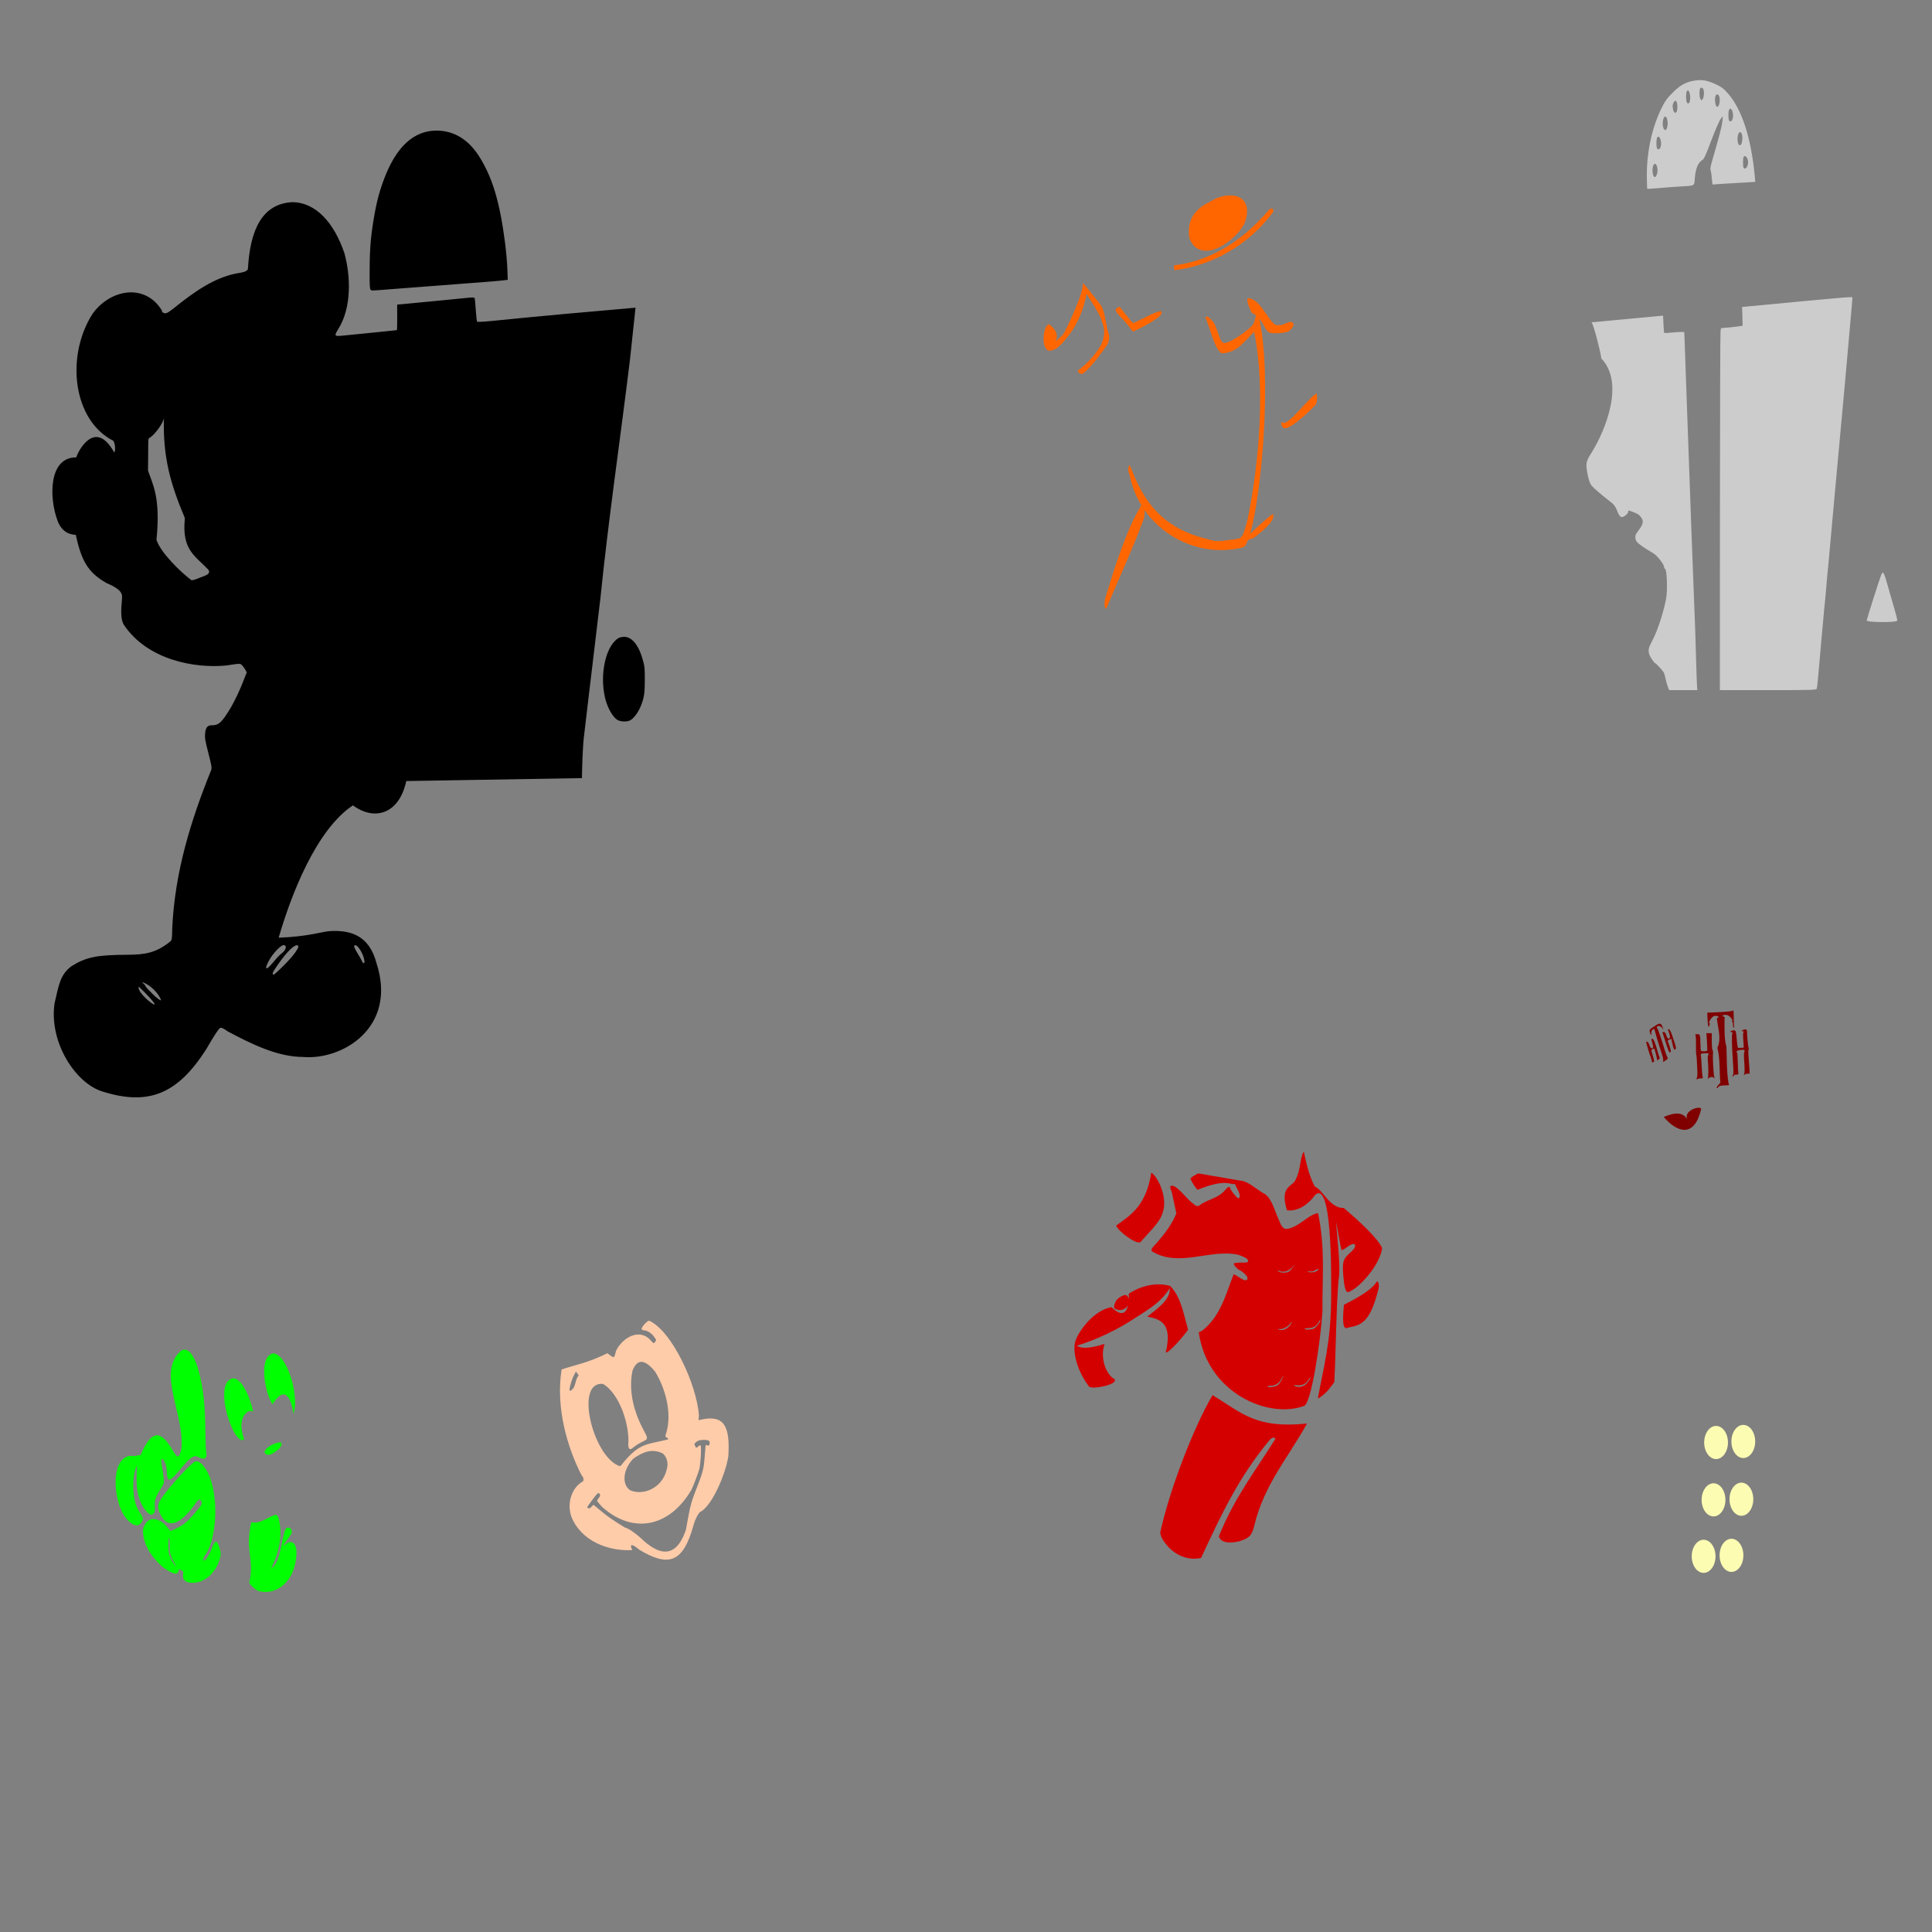 <?xml version="1.0" encoding="UTF-8" standalone="no"?>
<!-- Created with Inkscape (http://www.inkscape.org/) -->

<svg
   xmlns:dc="http://purl.org/dc/elements/1.1/"
   xmlns:cc="http://creativecommons.org/ns#"
   xmlns:rdf="http://www.w3.org/1999/02/22-rdf-syntax-ns#"
   xmlns:svg="http://www.w3.org/2000/svg"
   xmlns="http://www.w3.org/2000/svg"
   xmlns:sodipodi="http://sodipodi.sourceforge.net/DTD/sodipodi-0.dtd"
   xmlns:inkscape="http://www.inkscape.org/namespaces/inkscape"
   width="1080"
   height="1080"
   id="svg2"
   sodipodi:version="0.32"
   inkscape:version="0.47 r22583"
   sodipodi:docname="MMTowerTerror.svg"
   inkscape:output_extension="org.inkscape.output.svg.inkscape"
   version="1.1">
  <rect width="100%" height="100%" fill="#808080" stroke="none"/>
  <defs
     id="defs4">
    <inkscape:perspective
       sodipodi:type="inkscape:persp3d"
       inkscape:vp_x="0 : 526.18109 : 1"
       inkscape:vp_y="0 : 1000 : 0"
       inkscape:vp_z="744.09448 : 526.18109 : 1"
       inkscape:persp3d-origin="372.04724 : 350.78739 : 1"
       id="perspective10" />
    <inkscape:perspective
       id="perspective2390"
       inkscape:persp3d-origin="372.04724 : 350.78739 : 1"
       inkscape:vp_z="744.09448 : 526.18109 : 1"
       inkscape:vp_y="0 : 1000 : 0"
       inkscape:vp_x="0 : 526.18109 : 1"
       sodipodi:type="inkscape:persp3d" />
    <inkscape:perspective
       id="perspective2403"
       inkscape:persp3d-origin="372.04724 : 350.78739 : 1"
       inkscape:vp_z="744.09448 : 526.18109 : 1"
       inkscape:vp_y="0 : 1000 : 0"
       inkscape:vp_x="0 : 526.18109 : 1"
       sodipodi:type="inkscape:persp3d" />
    <inkscape:perspective
       id="perspective2420"
       inkscape:persp3d-origin="372.04724 : 350.78739 : 1"
       inkscape:vp_z="744.09448 : 526.18109 : 1"
       inkscape:vp_y="0 : 1000 : 0"
       inkscape:vp_x="0 : 526.18109 : 1"
       sodipodi:type="inkscape:persp3d" />
    <inkscape:perspective
       id="perspective2822"
       inkscape:persp3d-origin="372.04724 : 350.78739 : 1"
       inkscape:vp_z="744.09448 : 526.18109 : 1"
       inkscape:vp_y="0 : 1000 : 0"
       inkscape:vp_x="0 : 526.18109 : 1"
       sodipodi:type="inkscape:persp3d" />
    <inkscape:perspective
       id="perspective3981"
       inkscape:persp3d-origin="372.04724 : 350.78739 : 1"
       inkscape:vp_z="744.09448 : 526.18109 : 1"
       inkscape:vp_y="0 : 1000 : 0"
       inkscape:vp_x="0 : 526.18109 : 1"
       sodipodi:type="inkscape:persp3d" />
  </defs>
  <sodipodi:namedview
     id="base"
     pagecolor="#ffffff"
     bordercolor="#666666"
     borderopacity="1.0"
     gridtolerance="10000"
     guidetolerance="10"
     objecttolerance="10"
     inkscape:pageopacity="0.0"
     inkscape:pageshadow="2"
     inkscape:zoom="0.2640659"
     inkscape:cx="1023.4682"
     inkscape:cy="-176.39526"
     inkscape:document-units="px"
     inkscape:current-layer="layer1"
     showgrid="false"
     inkscape:window-width="1280"
     inkscape:window-height="1002"
     inkscape:window-x="1276"
     inkscape:window-y="92"
     units="in"
     inkscape:window-maximized="0" />
  <g
     inkscape:label="Layer 1"
     inkscape:groupmode="layer"
     id="layer1"
     transform="translate(0,27.64)">
    <path
       style="fill:#000000"
       d="m 244.018,45.367 c -12.83,0 -22.667,9.165 -29.487,27.482 -2.883,7.742 -4.484,14.302 -6.151,25.226 -1.328,8.705 -1.763,15.5 -1.763,27.465 0,6.737 0.108,8.339 0.592,8.757 0.722,0.623 -0.574,0.653 11.637,-0.303 5.641,-0.442 15.05,-1.164 20.907,-1.6 5.858,-0.436 13.758,-1.04 17.554,-1.347 3.797,-0.307 10.099,-0.796 14.004,-1.078 3.905,-0.282 8.33,-0.668 9.825,-0.859 l 2.712,-0.354 -0.234,-6.264 c -0.135,-3.448 -0.7,-9.78 -1.245,-14.078 -2.921,-23.009 -7.075,-36.909 -14.559,-48.683 -6.014,-9.461 -14.14,-14.364 -23.792,-14.364 z M 163.618,85.361 c -17.37,0.766 -23.819,15.988 -25.013,37.131 -0.04,1.059 -1.52,1.881 -4.179,2.341 -13.641,1.881 -25.681,10.491 -37.278,19.82 -2.611,2.103 -4.068,2.972 -4.808,2.846 -1.373,-0.234 -1.898,-0.707 -1.898,-1.684 -9.576,-15.434 -28.966,-11.688 -38.745,2.004 -15.136,23.843 -10.925,59.52 11.674,70.962 1.03,1.585 1.325,5.576 0.481,6.534 -11.091,-20.105 -20.953,0.867 -21.203,2.728 -15.559,-0.17 -15.211,22.674 -10.552,35.178 2.018,5.731 5.951,7.957 10.256,8.133 3.12,13.953 6.376,20.865 17.32,27.011 4.163,1.682 7.082,3.654 8.025,5.422 0.656,1.23 0.684,1.782 0.284,6.045 -0.544,5.79 -0.072,9.919 1.368,11.973 13.156,19.41 39.292,24.298 57.101,22.565 7.793,-1.199 7.803,-1.203 8.851,-0.135 0.577,0.588 1.413,1.728 1.849,2.526 l 0.789,1.448 c -3.364,8.899 -7.175,17.76 -12.303,24.99 -2.873,3.856 -4.052,4.556 -7.631,4.614 -2.106,0.034 -3.085,1.397 -3.365,4.681 -0.202,2.369 0.025,3.739 1.553,9.7 2.249,8.769 2.337,9.385 1.714,10.996 -11.103,27.474 -20.312,56.821 -21.647,88.576 -0.094,5.636 -0.141,5.909 -1.134,6.921 -8.034,6.483 -14.289,7.319 -23.804,7.393 -17.285,0.074 -23.176,1.276 -31.46,6.433 -6.353,4.788 -7.058,10.843 -9.394,20.83 -3.127,22.1 12.138,44.978 27.108,49.272 25.842,8.045 41.898,1.03 57.767,-23.828 4.281,-7.448 6.848,-11.348 7.729,-11.788 0.661,-0.329 1.714,0.141 4.339,1.97 13.235,7.055 27.69,14.184 42.025,14.246 22.02,1.875 52.74,-16.525 41.026,-52.438 -4.184,-16.146 -15.339,-18.644 -26.541,-17.9 -5.428,0.651 -11.872,2.996 -28.156,3.671 6.967,-23.967 20.925,-60.316 41.519,-73.993 11.753,8.705 25.721,5.281 29.82,-13.589 l 98.187,-1.638 c 0.087,-5.68 0.425,-17.095 1.074,-22.696 0.879,-7.44 2.026,-17.159 2.552,-21.605 1.934,-16.362 4.222,-35.559 6.719,-56.311 4.55,-44.763 11.138,-89.014 16.544,-133.537 l 3.082,-28.829 c -26.852,2.313 -53.737,4.734 -80.585,7.443 -4.224,0.432 -7.817,0.605 -7.988,0.37 -0.171,-0.234 -0.496,-3.088 -0.715,-6.332 -0.219,-3.243 -0.485,-6.216 -0.592,-6.618 -0.152,-0.575 -0.924,-0.667 -3.637,-0.404 -1.896,0.184 -9.576,0.931 -17.061,1.667 -7.485,0.736 -15.651,1.528 -18.146,1.751 l -4.537,0.404 0.037,7.14 c 0.021,3.927 -0.068,7.136 -0.197,7.14 -0.13,0.005 -3.696,0.383 -7.927,0.825 -7.437,0.778 -14.425,1.474 -21.955,2.206 -5.279,0.513 -5.357,0.394 -2.552,-4.159 6.963,-11.562 6.804,-28.451 3.094,-41.981 C 186.598,96.591 176.449,85.59 163.618,85.361 z M 91.625,205.949 c -0.59,22.064 3.625,36.804 11.723,56.042 -1.84,17.947 5.663,20.919 13.141,28.846 0.977,1.608 0.259,2.577 -2.737,3.688 -2.241,0.729 -4.347,1.961 -6.657,2.223 -5.64,-4.17 -17.263,-15.268 -19.625,-22.599 2.416,-23.806 -2.175,-31.099 -4.721,-38.714 l 0.086,-9.413 c 0.067,-7.446 -0.125,-8.41 0.69,-8.858 2.966,-1.627 7.961,-8.583 8.099,-11.215 z M 348.913,328.355 c -0.292,-0.004 -0.578,0.014 -0.875,0.051 -1.881,0.233 -2.734,0.679 -4.29,2.24 -6.107,6.124 -8.478,21.397 -5.153,33.174 1.338,4.739 3.84,9.054 6.25,10.794 1.78,1.285 5.891,1.429 7.68,0.269 3.052,-1.978 5.965,-7.053 7.236,-12.613 0.504,-2.205 0.682,-4.896 0.69,-10.02 0.01,-6.508 -0.071,-7.304 -1.171,-11.215 -2.28,-8.11 -5.994,-12.633 -10.367,-12.68 z M 158.465,500.707 c 2.255,1e-5 1.459,2.863 -1.356,4.883 -0.759,0.545 -2.67,2.571 -4.253,4.513 -4.242,5.205 -5.457,4.609 -2.293,-1.128 2.056,-3.729 6.398,-8.268 7.902,-8.268 z m 40.151,0.034 c 1.552,0.048 4.646,4.995 5.116,8.807 0.18,1.458 -0.721,1.671 -1.257,0.303 -0.248,-0.633 -1.427,-2.703 -2.613,-4.614 -1.187,-1.911 -2.042,-3.718 -1.911,-4.008 0.127,-0.28 0.304,-0.431 0.518,-0.472 0.047,-0.009 0.098,-0.018 0.148,-0.017 z m -32.779,0.034 c 0.504,-0.04 0.843,0.205 0.999,0.758 -1.028,3.676 -8.439,10.816 -11.304,13.556 -2.496,2.251 -2.615,2.339 -2.897,1.953 -0.507,-0.692 -0.193,-1.302 3.39,-6.399 4.208,-5.987 8.014,-9.725 9.813,-9.868 z m -86.268,20.645 c 4.231,1.287 9.189,6.112 10.478,10.104 -1.251,0.381 -8.381,-7.03 -8.728,-7.898 0,-0.697 -2.11,-2.148 -1.751,-2.206 z m -1.948,2.475 c 20.805,20.185 -2.054,4.227 0,0 z"
       id="path3608"
       sodipodi:nodetypes="csssssssscccsscccccsccccccccssccscccsssccccccccscccccccccsccccssssscccssscccccccccccsccssssssssccsssccsssssccccssccccccc" />
    <path
       id="path3581"
       style="fill:#cccccc"
       d="m 950.295,17.149 c 2.744,-0.003 5.33,0.683 8.568,2.172 3.256,1.497 4.458,2.366 6.842,5.018 7.994,8.892 13.271,25.129 15.261,46.932 l 0.247,2.745 -5.449,0.354 c -3,0.187 -8.301,0.49 -11.773,0.674 -3.471,0.184 -6.413,0.416 -6.546,0.522 -0.133,0.106 -0.371,-1.422 -0.518,-3.385 -0.147,-1.962 -0.442,-4.027 -0.666,-4.597 -0.315,-0.803 -0.105,-2.081 0.949,-5.709 3.969,-13.652 5.342,-18.975 5.597,-21.656 l 0.284,-2.964 -1.245,1.617 c -0.717,0.927 -2.938,6.035 -5.202,11.99 -3.459,9.095 -4.107,10.485 -5.239,11.131 -2.207,1.26 -3.612,4.847 -4.019,10.272 -0.311,4.141 0.207,3.859 -8.05,4.345 -2.929,0.172 -7.899,0.534 -11.045,0.808 -6.085,0.531 -7.462,0.603 -7.532,0.387 -0.024,-0.074 -0.096,-2.681 -0.16,-5.793 -0.275,-13.369 2.534,-27.237 7.754,-38.259 2.307,-4.871 3.449,-6.441 7.569,-10.457 3.333,-3.248 6.356,-4.907 10.454,-5.725 1.384,-0.276 2.673,-0.419 3.92,-0.421 z m 0.801,4.227 c -0.372,0.012 -0.709,0.276 -0.863,0.825 -0.37,1.319 -0.292,3.965 0.16,5.119 0.225,0.573 0.557,1.044 0.74,1.044 1.038,0 1.767,-3.627 1.171,-5.826 -0.209,-0.772 -0.73,-1.178 -1.208,-1.162 z m -7.618,1.532 c -0.2,0.014 -0.405,0.206 -0.592,0.606 -0.499,1.07 -0.491,4.659 0.013,5.944 0.501,1.278 1.499,0.83 1.8,-0.808 0.487,-2.65 -0.352,-5.803 -1.22,-5.742 z m 16.433,2.223 c -1.144,0 -1.596,2.979 -0.851,5.658 0.568,2.042 1.693,1.548 2.145,-0.943 0.441,-2.43 -0.187,-4.715 -1.294,-4.715 z m -23.41,3.536 c -0.639,0.164 -1.504,1.791 -1.504,3.014 0,0.508 0.171,1.547 0.382,2.307 0.55,1.977 1.849,1.836 2.182,-0.236 0.332,-2.064 -0.082,-4.675 -0.801,-5.052 -0.079,-0.041 -0.168,-0.057 -0.259,-0.034 z m 30.696,4.462 c -0.236,0.034 -0.468,0.254 -0.678,0.707 -0.391,0.843 -0.461,4.279 -0.111,5.523 0.391,1.393 1.703,1.018 2.17,-0.623 0.701,-2.463 -0.357,-5.756 -1.381,-5.608 z m -36.342,4.395 c -1.214,0 -1.853,4.257 -0.974,6.5 0.225,0.573 0.664,1.044 0.974,1.044 0.757,0 1.381,-1.705 1.381,-3.772 0,-2.067 -0.624,-3.772 -1.381,-3.772 z m 41.766,8.706 c -1.161,0.178 -1.826,4.117 -0.912,6.45 0.635,1.621 1.705,1.007 2.108,-1.212 0.426,-2.347 0.055,-4.715 -0.814,-5.17 -0.129,-0.068 -0.262,-0.086 -0.382,-0.067 z m -45.661,2.526 c -0.236,0.034 -0.468,0.254 -0.678,0.707 -0.391,0.843 -0.461,4.279 -0.111,5.523 0.391,1.393 1.703,1.018 2.17,-0.623 0.701,-2.463 -0.357,-5.756 -1.381,-5.608 z m 48.386,10.845 c -0.276,-0.006 -0.531,0.182 -0.715,0.589 -0.353,0.78 -0.371,5.045 -0.024,5.81 0.76,1.679 2.601,-0.36 2.601,-2.88 0,-1.853 -1.033,-3.502 -1.861,-3.519 z m -50.198,4.328 c -1.117,0 -1.782,3.214 -1.183,5.692 0.556,2.301 1.503,2.302 2.305,0.017 0.723,-2.06 0.008,-5.709 -1.122,-5.709 z m 109.998,74.515 c 0.199,0.003 0.304,0.011 0.321,0.034 0.087,0.118 -0.203,4.068 -0.641,8.773 -0.438,4.705 -0.974,10.737 -1.196,13.404 -0.387,4.65 -1.189,13.783 -1.972,22.363 -0.927,10.155 -2.021,21.994 -2.182,23.71 -0.248,2.647 -0.948,10.296 -1.381,15.088 -0.353,3.907 -1.819,19.864 -2.182,23.71 -0.098,1.037 -0.359,3.826 -0.567,6.197 -0.651,7.399 -2.737,30.507 -3.168,35.026 -0.226,2.371 -0.587,6.008 -0.789,8.083 -0.202,2.075 -0.465,5.227 -0.592,7.005 -0.127,1.778 -0.408,4.809 -0.616,6.736 -0.389,3.593 -0.458,4.332 -1.196,12.663 -0.236,2.667 -0.591,6.547 -0.789,8.622 -0.198,2.075 -0.61,6.803 -0.924,10.508 -0.882,10.385 -1.411,15.806 -1.639,16.84 -0.196,0.886 -1.844,0.943 -27.219,0.943 l -26.997,0 0.037,-99.673 c 0.022,-54.822 0.173,-100.35 0.333,-101.172 l 0.296,-1.499 4.697,-0.421 c 2.589,-0.234 5.311,-0.568 6.04,-0.724 l 1.331,-0.269 -0.148,-5.22 -0.148,-5.22 3.748,-0.354 c 2.061,-0.193 5.257,-0.486 7.101,-0.657 10.841,-1.006 15.353,-1.434 17.505,-1.667 1.329,-0.144 5.256,-0.519 8.728,-0.825 3.471,-0.306 7.466,-0.674 8.876,-0.808 8.213,-0.783 13.943,-1.22 15.335,-1.196 z m -105.474,10.356 0.21,4.681 c 0.113,2.575 0.299,4.803 0.407,4.951 0.108,0.148 1.965,0.075 4.13,-0.152 2.165,-0.226 4.642,-0.393 5.51,-0.37 l 1.578,0.05 0.259,6.197 c 0.139,3.408 0.361,9.713 0.493,14.01 0.132,4.297 0.583,17.149 1.011,28.56 0.793,21.141 1.824,49.721 2.194,60.892 0.113,3.408 0.64,17.23 1.171,30.715 0.99,25.146 1.183,30.598 1.578,45.534 0.125,4.742 0.303,9.895 0.407,11.451 l 0.197,2.829 -7.89,0 -7.877,0 -0.764,-2.021 c -0.416,-1.113 -0.972,-3.105 -1.233,-4.429 -0.261,-1.323 -0.672,-2.808 -0.925,-3.301 -0.568,-1.109 -4.444,-5.338 -4.894,-5.338 -0.447,0 -2.66,-3.228 -3.205,-4.681 -0.631,-1.68 -0.547,-3.45 0.247,-5.086 0.379,-0.78 1.394,-2.841 2.244,-4.58 2.098,-4.293 4.604,-11.784 6.09,-18.136 1.048,-4.479 1.235,-6.079 1.233,-10.777 0,-5.557 -0.501,-9.548 -1.196,-9.548 -0.207,0 -0.382,-0.38 -0.382,-0.842 0,-1.526 -3.817,-6.44 -6.003,-7.729 -6.525,-3.85 -9.415,-6.019 -9.788,-7.359 -0.638,-2.293 -0.452,-2.918 1.578,-5.591 2.441,-3.213 2.828,-4.973 1.541,-6.854 -1.225,-1.789 -1.898,-2.257 -4.919,-3.402 -2.422,-0.917 -2.527,-0.913 -2.527,0.017 0,0.604 -0.64,1.406 -1.713,2.139 -2.189,1.493 -2.901,1.042 -4.549,-2.947 -1.031,-2.496 -1.666,-3.305 -4.08,-5.17 -4.468,-3.45 -9.099,-7.428 -10.022,-8.605 -1.134,-1.445 -1.92,-3.876 -2.613,-8.117 -0.747,-4.569 -0.409,-5.922 2.663,-10.575 7.842,-12.795 18.355,-38.917 5.333,-52.439 -0.358,-3.364 -4.288,-19.008 -5.494,-20.24 l 40.003,-3.738 z m 122.807,143.725 c 0.621,0.006 1.313,1.991 2.626,6.736 1.048,3.79 2.776,9.784 3.834,13.32 1.058,3.536 1.782,6.596 1.615,6.803 -0.853,1.057 -17.074,0.913 -17.074,-0.152 0,-0.576 6.89,-22.286 8.001,-25.209 0.366,-0.964 0.673,-1.502 0.999,-1.499 z" />
    <path
       id="path3513"
       style="fill:#ffccaa"
       d="m 362.91,710.639 c -1.219,0.02 -4.599,3.848 -4.191,4.749 0.156,0.344 0.671,0.619 1.146,0.623 1.806,0.017 4.12,1.42 5.597,3.385 1.516,2.018 1.522,2.047 0.764,3.082 -0.757,1.034 -0.783,1.02 -2.49,-0.825 -5.865,-6.788 -15.257,-2.209 -19.316,5.686 -0.24,1.168 -0.942,3.533 -1.222,3.66 -0.28,0.127 -1.21,-0.316 -2.071,-0.977 l -1.566,-1.196 c -11.332,5.558 -16.99,6.172 -25.626,9.097 -3.368,21.613 3.317,43.784 11.129,59.035 1.42,1.434 1.541,3.408 0.234,3.856 -5.485,3.277 -8.58,11.595 -5.917,19.315 5.467,13.842 20.807,19.471 34.049,18.742 -1.949,-4.115 0.346,-3.217 4.056,-0.118 16.031,9.578 24.258,7.443 30.055,-13.354 1.138,-4.136 3.269,-8.083 4.364,-8.083 6.633,-4.115 13.784,-21.412 15.224,-30.816 1.085,-16.856 -2.316,-23.395 -15.151,-20.578 l -1.504,0.32 0.247,-2.61 c -1.231,-17.134 -14.938,-47.104 -27.811,-52.994 z m 3.291,28.459 c 5.53,8.898 9.788,23.153 6.114,34.689 -0.525,1.419 -0.416,1.881 0.493,2.206 0.457,0.163 0.748,0.62 0.653,1.01 -11.569,2.943 -15.722,1.635 -25.259,13.236 -1.205,1.754 -1.559,1.935 -2.663,1.364 -14.407,-6.294 -24.337,-47.276 -8.432,-45.635 8.149,4.799 14.115,19.659 14.214,31.776 -0.441,4.417 0.458,5.761 2.576,3.839 2.164,-1.804 4.582,-2.909 6.928,-4.176 1.278,-0.699 1.113,-1.725 -0.851,-5.22 -5.226,-9.68 -8.891,-21.59 -6.386,-33.679 3.315,-8.331 8.419,-4.484 12.611,0.589 z m -44.256,-0.051 1.603,2.189 c -1.882,1.698 -1.742,6.109 -3.464,7.645 -0.816,0.376 -0.778,1.39 -1.763,0.64 0,-1.562 1.371,-6.22 2.404,-8.167 l 1.22,-2.307 z m 71.389,38.226 c 2.938,-0.028 3.714,0.508 3.304,2.273 -0.205,0.882 -0.473,1.048 -1.22,0.791 -0.528,-0.181 -0.962,-0.241 -0.974,-0.135 -0.012,0.106 -0.262,3.112 -0.542,6.668 -0.555,7.036 -0.828,8.067 -5.547,20.207 -1.639,4.216 -2.503,7.306 -3.39,12.124 -0.654,3.556 -1.353,7.326 -1.553,8.369 -5.857,17.257 -15.924,13.611 -25.247,4.53 -3.518,-3.118 -6.991,-5.412 -8.876,-5.86 -10.608,-6.474 -11.797,-8.027 -17.517,-12.697 -1.201,1.03 -2.28,2.963 -3.513,1.482 0.07,-0.37 1.464,-2.434 3.107,-4.58 2.78,-3.634 3.038,-3.846 3.748,-3.098 1.241,1.322 -0.961,2.543 -1.331,4.008 0.071,0.267 1.315,1.771 2.774,3.351 16.967,15.244 37.413,11.761 49.939,-9.514 0.718,-1.24 3.625,-8.823 4.352,-11.35 0.796,-2.771 1.358,-12.66 0.764,-13.472 -0.153,-0.209 -0.758,0.049 -1.344,0.573 -1.02,0.913 -1.086,0.908 -1.59,-0.034 -0.726,-1.357 -0.686,-1.496 0.715,-2.627 0.869,-0.701 2.037,-0.993 3.945,-1.01 z m -23.2,7.376 c 1.76,1.005 3.018,3.69 3.02,6.466 -1.198,12.468 -12.896,17.608 -20.747,14.398 -3.786,-2.349 -4.399,-8.139 -1.442,-13.606 0.893,-1.652 2.427,-3.648 3.402,-4.429 5.203,-3.41 9.76,-5.45 15.767,-2.829 z"
       sodipodi:nodetypes="cssssccscccccccccccccccccscccccccccccccccccsssssscccccsccccsssssccccscc" />
    <path
       style="fill:#800000"
       d="m 943.204,598.106 c -3.203,-5.648 -10.041,-2.529 -13.181,-1.366 7.609,8.903 17.246,11.798 20.969,-4.563 -0.953,-1.872 -10.087,1.083 -7.788,5.929 z"
       id="path3483"
       sodipodi:nodetypes="cccc" />
    <path
       id="path3499"
       style="fill:#00ff00"
       d="m 154.28,819.18 c -3.509,0.33 -8.987,5.626 -13.548,3.991 -0.553,0.491 -1.208,4.321 -1.529,9.026 -0.154,2.265 -0.009,5.216 0.407,8.352 0.783,6.049 1.12,10.792 -0.271,16.469 0.319,1.168 2.885,3.618 4.795,4.58 7.629,2.435 16.2,-1.781 19.847,-11.518 1.796,-4.794 3.802,-17.582 -3.057,-15.408 -5.979,5.129 0.856,-2.902 1.381,-4.109 0.853,-0.624 1.021,-2.664 0.296,-3.654 -0.905,-0.722 -2.168,-1.024 -2.934,0.168 -2.5,5.224 -2.455,18.533 -8.038,22.161 0,-0.111 0.789,-1.99 1.751,-4.176 3.131,-7.122 4.203,-15.969 2.712,-22.43 -0.535,-2.317 -0.922,-3.388 -1.812,-3.452 z m -59.931,12.79 c 0.477,0.065 0.717,1.939 0.629,5.153 -0.507,3.681 1.259,6.598 2.761,9.38 1.203,2.189 0.947,2.106 -0.703,-0.219 -1.302,-1.923 -3.837,-4.691 -2.687,-14.314 z m 14.842,-42.722 c -3.793,2.092 -19.179,19.361 -20.464,23.441 -0.438,1.701 -0.422,2.32 0.173,4.446 5.621,14.456 15.838,2.211 20.821,-4.968 1.302,-1.891 2.143,-2.033 2.848,-0.505 0.63,1.366 0.135,2.197 -4.278,7.241 -4.425,5.058 -6.334,6.457 -12.5,9.144 -0.397,0.173 -1.185,-0.457 -2.059,-1.65 -4.101,-5.501 -11.622,-7.879 -13.844,1.095 0.026,9.487 6.105,16.435 11.329,21.083 5.743,3.944 8.082,4.46 8.555,1.886 0.197,-1.071 0.29,-1.086 1.529,-0.37 1.191,0.688 1.288,0.916 1.048,2.408 -0.308,1.916 0.224,3.02 1.972,4.109 6.665,2.266 14.731,-2.462 17.9,-10.895 1.484,-4.244 1.506,-5.061 0.247,-8.757 -1.376,-4.036 -2.276,-3.782 -4.204,1.229 -1.469,3.818 -3.606,7.044 -4.29,6.466 -0.591,-0.499 -0.457,-1.131 0.641,-2.913 6.969,-9.253 8.285,-36.681 0.037,-48.683 -1.478,-2.088 -3.212,-4.077 -5.461,-3.806 l 10e-6,0 z m -7.655,-62.07 c -14.788,11.966 2.551,36.786 -0.321,56.059 -1.362,4.462 -1.954,4.439 -4.684,-0.118 -7.262,-12.815 -12.526,-10.218 -18.06,2.846 -0.926,-0.586 -3.31,0.682 -3.92,0.236 -13.693,-1.327 -11.706,27.538 -3.082,35.969 1.71,1.811 6.361,5.679 8.432,-0.589 0.139,-0.494 -0.543,-1.949 -1.763,-3.789 -5.387,-7.438 -3.845,-23.084 -1.488,-26.155 -0.646,9.66 -0.684,17.881 4.595,24.909 2.245,2.758 3.755,3.232 4.869,1.549 0.497,-0.751 0.58,-1.599 0.394,-3.738 -0.55,-5.414 3.176,-8.652 4.993,-12.815 0.301,-1.073 -0.229,-5.831 -1.159,-10.424 -0.855,-4.224 0.953,-4.277 2.268,-0.067 1.109,2.402 8.4e-4,7.079 1.874,8.504 4.279,-0.888 11.254,-15.277 16.026,-12.882 3.657,2.077 5.508,1.11 4.771,-2.509 -0.224,-1.102 -0.442,-6.369 -0.481,-11.703 -0.112,-15.491 -1.266,-25.173 -4.204,-35.413 -1.52,-4.816 -4.533,-11.897 -9.061,-9.868 z m 54.729,51.504 c -2.802,-0.02 -9.539,3.738 -8.173,6.062 2.3,2.321 5.268,-0.539 7.606,-2.172 2.42,-2.835 2.035,-3.88 0.567,-3.89 z m -19.773,-1.768 c -4.888,-13.092 3.337,-17.675 5.054,-15.223 -1.672,-8.449 -6.389,-18.557 -11.028,-18.842 -12.325,1.314 0.372,39.206 5.974,34.064 z m 16.235,-47.993 c -8.694,1.67 -4.405,22.979 -0.382,28.442 8.739,-14.078 11.45,3.043 11.723,5.389 3.458,-9.806 -3.551,-33.462 -11.341,-33.831 z" />
    <path
       id="path3362"
       style="fill:#d40000"
       d="m 728.816,615.99 c -2.593,4.755 -1.273,10.126 -5.141,16.873 -2.203,2.844 -8.202,3.475 -4.241,16.065 6.946,0.87 12.784,-4.405 15.594,-8.42 9.407,-9.329 9.25,41.917 9.098,58.231 -0.228,24.434 -4.295,37.825 -7.434,55.385 0.539,0 4.199,-2.49 6.768,-5.911 l 2.429,-3.233 c 0.981,-18.944 0.891,-37.994 2.318,-56.884 1.487,-6.403 -0.836,-24.432 -1.307,-32.904 0.496,2.737 2.665,15.334 3.057,15.896 0.187,0.269 1.474,-0.392 2.971,-1.516 2.921,-2.193 4.808,-2.445 4.574,-0.606 -0.148,1.155 -0.429,1.524 -3.55,4.412 -3.227,2.985 -3.669,4.792 -3.02,12.377 0.52,6.082 1.212,8.571 2.502,8.975 6.356,-1.876 18.295,-15.808 19.169,-24.704 -2.075,-4.995 -12.242,-14.67 -21.51,-22.468 -7.519,0.528 -12.069,-10.695 -15.978,-11.767 -3.815,-6.354 -5.798,-17.832 -6.299,-19.803 z m -85.26,11.898 c -2.983,20.074 -13.657,24.834 -19.61,29.612 1.151,3.223 11.302,10.722 13.61,9.228 4.304,-5.239 10.944,-10.836 12.475,-16.755 2.851,-8.167 -2.799,-19.992 -6.475,-22.084 z m 26.199,0.395 -2.108,1.196 c -1.161,0.657 -2.12,1.418 -2.12,1.701 0,0.984 3.362,6.239 4.006,6.264 16.047,-6.552 18.231,-2.47 20.846,-3.233 0.225,0.732 0.745,1.815 1.677,3.604 1.229,2.359 1.315,4.108 0.222,4.395 -0.671,0.176 -4.66,-4.797 -4.66,-5.81 0,-0.964 -1.234,-0.575 -2.379,0.741 -3.972,5.154 -9.715,5.418 -14.337,8.723 -1.179,1.128 -2.273,0.951 -3.809,-0.606 -3.609,-2.303 -9.74,-11.39 -12.611,-9.935 -0.508,0.445 -0.436,0.909 0.518,3.351 l 2.589,11.956 c -2.559,6.293 -6.44,11.227 -10.404,15.863 -3.955,4.366 -3.951,4.354 -3.107,5.456 15.344,9.193 32.393,-1.691 48.275,1.886 3.86,1.345 5.325,2.265 5.325,3.334 0,0.898 -0.374,0.994 -3.908,0.994 -2.609,0 -3.951,0.206 -4.056,0.623 -0.185,0.738 2.018,3.125 3.427,3.705 0.542,0.223 1.753,1.113 2.687,1.987 2.95,2.761 1.332,4.836 -2.034,2.61 -0.929,-0.615 -3.752,-2.425 -4.154,-2.425 -4.474,11.14 -7.11,23.278 -17.715,31.641 -0.795,0.232 -1.61,0.633 -1.8,0.892 4.872,34.214 39.295,48.455 58.802,41.072 3.896,-0.724 9.085,-34.402 10.343,-52.725 -0.166,-20.864 1.641,-34.598 -2.441,-54.998 -4.572,0.337 -9.289,6.242 -15.261,8.251 -3.675,1.286 -4.85,0.435 -6.805,-4.85 -2.298,-4.819 -3.749,-11.563 -7.754,-14.145 -4.074,-2.055 -8.958,-7.155 -13.696,-7.477 l -23.558,-4.041 z m 53.958,50.956 -0.986,1.532 c -0.542,0.843 -1.46,1.874 -2.046,2.29 -1.428,1.015 -5.087,0.986 -6.065,-0.051 -0.714,-0.757 -0.691,-0.775 0.345,-0.269 2.434,1.188 5.638,0.224 7.766,-2.324 l 0.986,-1.179 0,-5e-5 z m 13.622,2.492 c -0.963,1.155 -1.652,1.538 -2.971,1.785 -1.103,0.206 -2.408,0.134 -2.959,-0.168 -0.807,-0.443 -0.665,-0.497 0.789,-0.269 1.43,0.224 2.202,-0.022 3.945,-1.246 0.447,0.091 0.843,0.052 1.196,-0.101 z m 32.36,6.938 c -3.108,5.63 -15.789,11.652 -18.442,13.084 -0.101,2.515 -1.543,13.306 1.368,13.067 0.312,-0.163 1.826,-0.537 3.378,-0.842 7.196,-1.413 10.751,-6.453 14.46,-20.511 0.644,-2.44 0.272,-4.799 -0.764,-4.799 z m -31.706,21.386 c 0.02,-0.009 0.034,-0.005 0.049,0 0.042,0.013 0.073,0.084 0.074,0.202 0.009,1.101 -2.266,4.058 -3.674,4.782 -1.272,0.655 -4.867,0.773 -5.141,0.168 -0.101,-0.222 0.82,-0.404 2.046,-0.404 2.74,0 4.837,-1.28 5.942,-3.637 0.304,-0.648 0.561,-1.05 0.703,-1.111 z m -15.902,1.111 c 0.014,-0.006 0.03,-0.006 0.037,0 0.034,0.032 -0.003,0.212 -0.123,0.522 -1.162,3.001 -4.881,5.016 -7.162,3.89 -0.947,-0.468 -0.935,-0.481 0.173,-0.286 1.852,0.325 4.98,-1.219 6.275,-3.098 0.445,-0.647 0.704,-0.987 0.801,-1.027 l 2e-5,0 z m -4.894,30.547 c 0.012,0.005 0.012,0.019 0.012,0.051 0,0.942 -1.778,3.953 -2.848,4.816 -1.262,1.018 -4.995,1.643 -5.72,0.96 -0.284,-0.268 0.357,-0.453 1.578,-0.455 2.579,-0.005 4.916,-1.507 6.102,-3.94 0.43,-0.881 0.792,-1.465 0.875,-1.431 l 10e-6,0 z m 15.372,0.573 c 9e-5,0.871 -1.753,3.332 -2.996,4.21 -1.603,1.132 -3.654,1.475 -5.165,0.859 -2.395,-0.894 -0.229,-0.715 1.023,-0.606 2.664,0.263 4.961,-1.006 6.324,-3.503 0.091,-0.53 0.711,-0.883 0.814,-0.96 z m -54.759,9.969 c -11.401,19.565 -24.347,54.297 -29.216,76.738 0.009,0.619 0.32,1.877 0.69,2.795 5.005,9.179 13.946,13.325 22.14,11.468 11.816,-25.506 21.494,-45.814 38.671,-66.348 1.248,-1.175 2.774,-1.239 2.774,-0.118 -11.248,18.135 -22.629,32.327 -31.558,54.476 1.629,4.57 8.704,3.42 11.711,2.593 5.4,-1.675 6.886,-3.274 8.185,-8.858 5.513,-22.877 19.195,-38.237 29.413,-56.884 -28.671,2.972 -36.24,-5.853 -52.811,-15.863 z m -31.008,-61.93 c -5.484,0.171 -11.05,2.099 -15.829,5.237 0.059,0.843 0.072,1.804 0.037,2.795 -0.18,-0.544 -0.46,-1.102 -0.875,-1.65 -1.415,-1.539 -5.545,1.67 -6.028,2.475 -1.705,2.842 -1.786,4.84 -0.21,5.052 2.485,1.169 5.38,-0.019 6.669,-2.122 -0.928,4.048 -3.428,6.663 -9.196,0.96 -10.559,1.751 -19.541,14.92 -20.501,20.039 -1.334,7.121 2.701,17.445 7.187,23.323 0.867,1.488 1.092,1.573 3.748,1.566 1.554,-0.005 4.491,-0.472 6.521,-1.044 3.682,-1.038 5.302,-2.198 4.931,-3.519 -4.866,-2.366 -8.501,-11.845 -5.794,-19.803 -0.792,0.107 -11.291,4.01 -15.471,0.977 11.173,-3.451 22.362,-8.753 32.73,-15.593 6.739,-4.39 14.249,-8.489 19.206,-16.57 0.588,6.837 -8.542,12.538 -12.66,15.947 8.129,1.285 14.154,4.417 10.392,19.955 1.538,0.978 11.587,-11.063 12.475,-12.697 -2.596,-9.251 -4.038,-18.428 -9.985,-24.417 -2.377,-0.696 -4.854,-0.987 -7.347,-0.909 z" />
    <path
       id="path3541"
       style="fill:#ff6600"
       d="m 735.949,192.333 c -4.5,2.429 -14.298,16.28 -18.282,16.419 -1.664,-0.886 -1.979,0.009 -0.752,2.139 1.526,4.375 15.368,-8.722 17.937,-11.703 1.549,-0.931 1.61,-4.889 1.097,-6.854 z M 625.877,143.802 c -1.344,0.568 -3.729,1.248 -0.727,4.345 6.226,6.422 7.897,9.571 8.21,9.599 2.417,-1.025 17.228,-8.247 16.013,-10.963 -0.23,-0.314 -0.405,-0.529 -0.74,-0.522 -5.093,1.332 -10.3,4.691 -15.249,6.719 -2.698,-2.734 -5.027,-6.091 -7.507,-9.178 z m 72.19,-4.782 c -0.369,0.051 -0.666,0.333 -0.814,0.859 -0.271,0.966 1.597,6.164 2.712,7.544 0.808,0.329 1.517,0.733 2.157,1.212 -0.432,1.434 -0.806,3.876 -1.603,5.052 -1.521,2.245 -9.318,7.904 -13.166,9.548 -3.956,1.69 -4.382,1.371 -6.558,-5.035 -1.41,-4.149 -2.042,-5.41 -3.587,-7.022 -0.503,-0.432 -1.847,-1.993 -2.7,-1.953 -0.284,0.013 -0.515,0.203 -0.641,0.674 2.315,4.837 4.971,17.648 9.061,20.022 9.152,-0.539 12.71,-6.965 18.158,-12.074 7.479,37.52 0.707,84.382 -3.822,105.5 -2.669,9.824 -2.869,10.087 -7.976,10.575 -4.475,0.533 -8.71,1.751 -13.264,0.067 -20.183,-4.699 -34.398,-14.908 -43.578,-39.522 -0.862,-2.514 -1.372,-2.596 -1.714,-0.253 -0.148,1.017 0.07,2.097 0.678,3.385 1.205,6.297 3.505,12.057 6.632,17.176 -8.524,13.63 -15.736,37.435 -19.823,50.822 -1.094,2.818 -0.99,7.49 0.185,6.955 6.005,-14.276 16.052,-36.432 20.562,-49.104 0.625,-0.708 0.925,-3.512 0.851,-5.944 12.085,17.225 34.027,26.042 54.808,20.881 0.931,0.087 1.967,-1.428 3.033,-4.193 1.195,-0.38 2.589,-1.027 2.983,-1.027 2.375,-1.724 11.179,-8.304 11.206,-12.377 -0.116,-0.604 -0.3,-1.095 -0.407,-1.095 -0.372,0 -9.247,7.683 -10.195,8.824 -0.231,0.278 -1.309,1.206 -2.429,2.206 6.299,-21.199 12.33,-87.111 5.128,-120.335 1.344,1.6 2.41,3.618 3.661,5.928 1.14,1.643 1.718,2.052 3.242,2.24 2.383,0.293 6.985,-0.085 8.765,-0.724 1.827,-0.656 3.633,-2.986 3.476,-4.479 -1.767,-2.97 -5.598,1.563 -8.457,0.707 -4.19,1.69 -9.022,-14.127 -16.568,-15.038 z m -92.893,-8.587 c 1.448,3.784 -7.897,23.471 -10.473,28.273 -0.946,1.267 -2.002,2.271 -5.215,4.9 2.312,-2.396 1.686,-6.626 -3.156,-10.053 -3.635,1.598 -4.251,13.741 -0.074,14.819 4.364,0.529 9.118,-5.74 11.995,-9.632 5.24,-6.808 8.65,-17.729 9.085,-22.161 2.553,4.06 6.862,10.515 8.124,13.943 2.132,5.79 2.261,7.557 0.937,12.444 -1.059,3.907 -7.705,12.076 -12.66,15.56 -1.512,1.063 -1.598,1.581 -0.394,2.374 1.221,0.804 1.294,0.795 2.909,-0.387 3.806,-3.225 9.318,-10.476 12.414,-14.97 1.528,-2.403 1.814,-4.87 0.851,-7.494 -1.56,-4.866 -1.542,-10.63 -3.982,-14.886 -0.756,-1.124 -10.024,-12.782 -10.36,-12.73 z M 710.859,88.899 c -0.709,-0.018 -1.706,0.749 -2.737,2.206 -14.724,16.842 -32.497,27.253 -51.566,29.553 -0.465,0.043 -0.343,2.728 0.123,2.728 20.492,-2.526 40.616,-13.558 54.389,-31.675 0.625,-0.662 0.868,-1.332 0.703,-1.92 -0.167,-0.593 -0.487,-0.882 -0.912,-0.892 z m -23.755,-7.308 c -3.313,0.101 -6.956,1.236 -10.084,3.2 -7.303,3.449 -13.807,8.818 -12.241,20.595 6.77,16.895 27.969,-0.171 31.213,-8.858 3.492,-10.454 -1.585,-14.861 -8.235,-14.937 -0.218,-0.003 -0.433,-0.007 -0.653,0 z" />
    <path
       id="path3724"
       style="fill:#800000"
       d="m 931.965,557.675 c -0.587,-1.812 -1.376,-4.264 -1.754,-5.45 -0.378,-1.185 -0.756,-2.337 -0.84,-2.56 -0.084,-0.222 0.227,-0.404 0.69,-0.404 0.589,0 1.015,0.566 1.419,1.886 0.588,1.922 1.603,2.497 1.988,1.126 0.117,-0.418 -0.066,-1.497 -0.407,-2.398 -0.765,-2.021 -0.769,-2.231 -0.039,-2.231 1.531,1.837 2.064,5.011 3.076,7.559 0.915,2.898 0.952,3.26 0.37,3.704 -0.517,0.396 -0.751,0.104 -1.185,-1.478 -0.297,-1.084 -0.636,-2.517 -0.752,-3.183 -0.246,-1.411 -0.153,-1.373 -1.559,-0.643 -0.607,0.315 -0.918,0.737 -0.696,0.943 0.36,0.334 1.742,4.768 1.742,5.587 0,0.181 -0.222,0.443 -0.493,0.582 -0.304,0.156 -0.903,-1.013 -1.56,-3.041 z m -2.316,7.842 c 0.33,-0.807 0.061,-1.95 -1.736,-7.365 -0.93,-2.801 -1.968,-6.298 -2.756,-9.282 -0.443,-1.678 -0.49,-1.708 -1.356,-0.88 -0.575,0.55 -0.827,1.222 -0.703,1.873 0.301,1.575 -0.411,1.195 -0.808,-0.43 -0.327,-1.342 -0.226,-1.533 1.426,-2.675 2.13,-1.025 4.308,-3.864 5.547,-0.677 0.822,2.305 0.823,2.336 0.039,1.1 -0.444,-0.7 -0.807,-1.076 -0.807,-0.835 0,0.24 -0.192,0.174 -0.428,-0.147 -0.235,-0.321 -0.768,-0.463 -1.183,-0.314 -0.761,0.272 -1.009,0.979 -0.46,1.312 0.336,0.204 2.25,5.77 4.046,11.765 0.666,2.223 1.435,4.284 1.71,4.58 0.372,0.402 0.072,0.824 -1.181,1.66 -1.267,0.846 -1.599,0.923 -1.35,0.316 z m -6.283,0.108 c 0,-0.429 -0.39,-1.8 -0.866,-3.048 -0.673,-1.762 -2.2,-6.989 -2.277,-7.792 -0.008,-0.074 0.245,-0.135 0.56,-0.135 0.315,0 0.868,0.849 1.228,1.886 0.407,1.172 0.937,1.886 1.399,1.886 0.9,0 0.937,-0.855 0.147,-3.437 -0.555,-1.815 -0.548,-1.952 0.101,-1.952 0.692,0 1.554,2.104 3.092,7.544 0.377,1.334 0.821,2.67 0.988,2.97 0.172,0.311 -0.109,0.811 -0.655,1.162 -0.526,0.339 -0.87,0.424 -0.763,0.188 0.142,-0.314 -0.974,-4.825 -1.564,-6.32 -0.177,-0.448 -1.792,0.654 -1.652,1.127 1.912,6.481 1.856,6.129 1.029,6.425 -0.499,0.178 -0.767,0.002 -0.767,-0.505 z m 45.341,7.769 c 0.357,-0.587 0.365,-2.221 0.037,-6.871 -0.687,-9.721 -0.794,-16.281 -0.272,-16.734 0.265,-0.231 0.044,-0.403 -0.53,-0.413 -1.401,-0.024 -0.177,-1.058 1.264,-1.069 1.17,-0.009 1.239,0.246 1.808,6.728 0.181,2.064 0.462,3.214 0.775,3.179 0.27,-0.03 1.05,-0.09 1.732,-0.135 l 1.24,-0.081 -0.26,-4.263 c -0.196,-3.206 -0.136,-4.331 0.239,-4.538 0.275,-0.151 0.055,-0.311 -0.487,-0.355 -0.91,-0.074 -0.925,-0.116 -0.197,-0.544 1.372,-0.806 2.515,-0.622 2.52,0.404 0.013,2.544 0.581,8.591 0.882,9.387 0.191,0.505 0.189,0.978 0,1.078 -0.19,0.099 -0.201,1.736 -0.024,3.681 0.175,1.926 0.389,4.897 0.476,6.601 l 0.158,3.098 -1.236,0 c -0.68,0 -1.47,0.303 -1.757,0.674 -0.43,0.555 -0.445,0.469 -0.085,-0.487 0.307,-0.816 0.328,-2.729 0.07,-6.447 -0.239,-3.454 -0.23,-5.51 0.026,-5.932 0.223,-0.367 0.24,-0.773 0.04,-0.942 -0.633,-0.534 -4.172,-0.009 -4.331,0.643 -0.085,0.35 0,0.636 0.184,0.636 0.186,0 0.386,2.364 0.443,5.254 0.057,2.89 0.198,5.678 0.312,6.197 0.171,0.775 -0.043,0.943 -1.199,0.943 -0.774,0 -1.407,0.242 -1.407,0.539 0,0.296 -0.199,0.539 -0.443,0.539 -0.316,0 -0.308,-0.221 0.025,-0.77 z m -20.133,1.405 c 0.234,-0.596 0.343,-2.377 0.243,-3.958 -0.1,-1.581 -0.231,-4.244 -0.292,-5.918 -0.06,-1.675 -0.199,-2.971 -0.308,-2.88 -0.108,0.09 -0.175,-2.298 -0.147,-5.308 0.033,-3.538 -0.107,-5.612 -0.394,-5.868 -0.244,-0.218 0.209,-0.4 1.008,-0.404 1.685,-0.01 1.776,0.252 1.865,5.325 0.033,1.896 0.147,3.639 0.253,3.873 0.241,0.532 3.28,0.507 3.522,-0.029 0.098,-0.217 0.044,-2.492 -0.12,-5.056 l -0.299,-4.66 1.496,0 1.496,0 0,4.549 c 0,2.729 0.174,4.695 0.434,4.915 0.239,0.202 0.347,1.004 0.24,1.783 -0.257,1.876 0.281,11.9 0.712,13.272 0.295,0.938 0.257,0.987 -0.289,0.381 -0.685,-0.76 -2.635,-0.368 -3.206,0.645 -0.189,0.335 -0.206,0.124 -0.04,-0.487 0.323,-1.186 0.295,-6.146 -0.056,-10.046 -0.148,-1.649 -0.066,-2.636 0.242,-2.896 0.818,-0.691 -0.225,-1.078 -2.367,-0.879 -1.689,0.157 -1.995,0.339 -1.791,1.065 0.135,0.482 0.349,3.307 0.475,6.277 0.126,2.971 0.394,5.689 0.597,6.04 0.266,0.462 0.059,0.627 -0.746,0.595 -0.613,-0.024 -1.528,0.136 -2.033,0.355 -0.828,0.359 -0.877,0.291 -0.495,-0.685 z m 11.083,5.448 c 0,-0.211 0.46,-0.885 1.023,-1.498 l 1.023,-1.114 c -0.643,-6.437 -0.072,-13.333 -1.668,-19.537 2.347,-5.048 0.365,-10.486 -0.218,-15.861 -0.143,-0.631 0,-0.943 0.428,-0.943 0.353,0 0.532,-0.242 0.398,-0.539 -0.134,-0.296 -0.868,-0.539 -1.632,-0.539 -1.008,0 -1.703,0.431 -2.541,1.575 -1.091,1.491 -1.611,3.186 -0.756,2.464 0.223,-0.188 0.188,0.291 -0.078,1.09 -0.44,1.319 -0.497,1.346 -0.761,0.371 -0.157,-0.58 -0.333,-2.456 -0.391,-4.17 l -0.106,-3.115 3.329,-0.137 c 7.71,-0.316 10.073,-0.529 10.726,-0.965 0.622,-0.416 0.693,-0.096 0.718,3.233 0.015,2.032 0.092,4.366 0.171,5.187 0.081,0.833 -0.019,1.354 -0.224,1.181 -0.203,-0.171 -0.368,-1.024 -0.368,-1.896 0,-0.886 -0.217,-1.604 -0.493,-1.627 -0.349,-0.03 -0.336,-0.128 0.045,-0.335 0.38,-0.206 0.147,-0.749 -0.789,-1.842 -1.016,-1.186 -1.726,-1.55 -3.027,-1.551 -1.033,-5.4e-4 -1.604,0.21 -1.456,0.538 0.134,0.296 0.487,0.539 0.785,0.539 0.402,0 0.461,0.38 0.232,1.482 0.019,4.892 -0.247,10.7 1.06,15.364 0.279,6.686 0.051,13.825 1.226,20.528 0.49,0.8 0.357,0.889 -1.381,0.922 -2.831,0.055 -4.26,0.384 -4.415,1.017 -0.154,0.629 -0.86,0.776 -0.86,0.178 z" />
    <path
       id="path3972"
       style="fill:#fcfcb3;fill-opacity:1;fill-rule:nonzero;stroke:#d7eef4;stroke-width:0.461;stroke-linecap:butt;stroke-linejoin:miter;stroke-miterlimit:4;stroke-opacity:0;stroke-dashoffset:0;marker:none;visibility:visible;display:inline;overflow:visible;enable-background:accumulate"
       d="m 965.944,778.728 c 0,5.115 -2.98,9.266 -6.651,9.266 -3.672,0 -6.651,-4.151 -6.651,-9.266 0,-5.115 2.98,-9.266 6.651,-9.266 3.672,0 6.651,4.151 6.651,9.266 z m 15.222,-0.578 c 0,5.115 -2.98,9.266 -6.651,9.266 -3.672,0 -6.651,-4.151 -6.651,-9.266 0,-5.115 2.98,-9.266 6.651,-9.266 3.672,0 6.651,4.151 6.651,9.266 z m -16.637,32.638 c 0,5.115 -2.98,9.266 -6.652,9.266 -3.672,0 -6.651,-4.151 -6.651,-9.266 0,-5.115 2.98,-9.266 6.651,-9.266 3.672,0 6.652,4.151 6.652,9.266 z m 15.578,-0.356 c 0,5.115 -2.98,9.266 -6.651,9.266 -3.672,0 -6.652,-4.151 -6.652,-9.266 0,-5.115 2.98,-9.266 6.652,-9.266 3.672,0 6.651,4.151 6.651,9.266 z m -21.12,31.921 c 0,5.115 -2.98,9.266 -6.651,9.266 -3.672,0 -6.651,-4.151 -6.651,-9.266 0,-5.115 2.98,-9.266 6.651,-9.266 3.672,0 6.651,4.151 6.651,9.266 z m 15.578,-0.541 c 0,5.115 -2.98,9.266 -6.651,9.266 -3.672,0 -6.652,-4.151 -6.652,-9.266 0,-5.115 2.98,-9.266 6.652,-9.266 3.672,0 6.651,4.151 6.651,9.266 z" />
  </g>
</svg>
